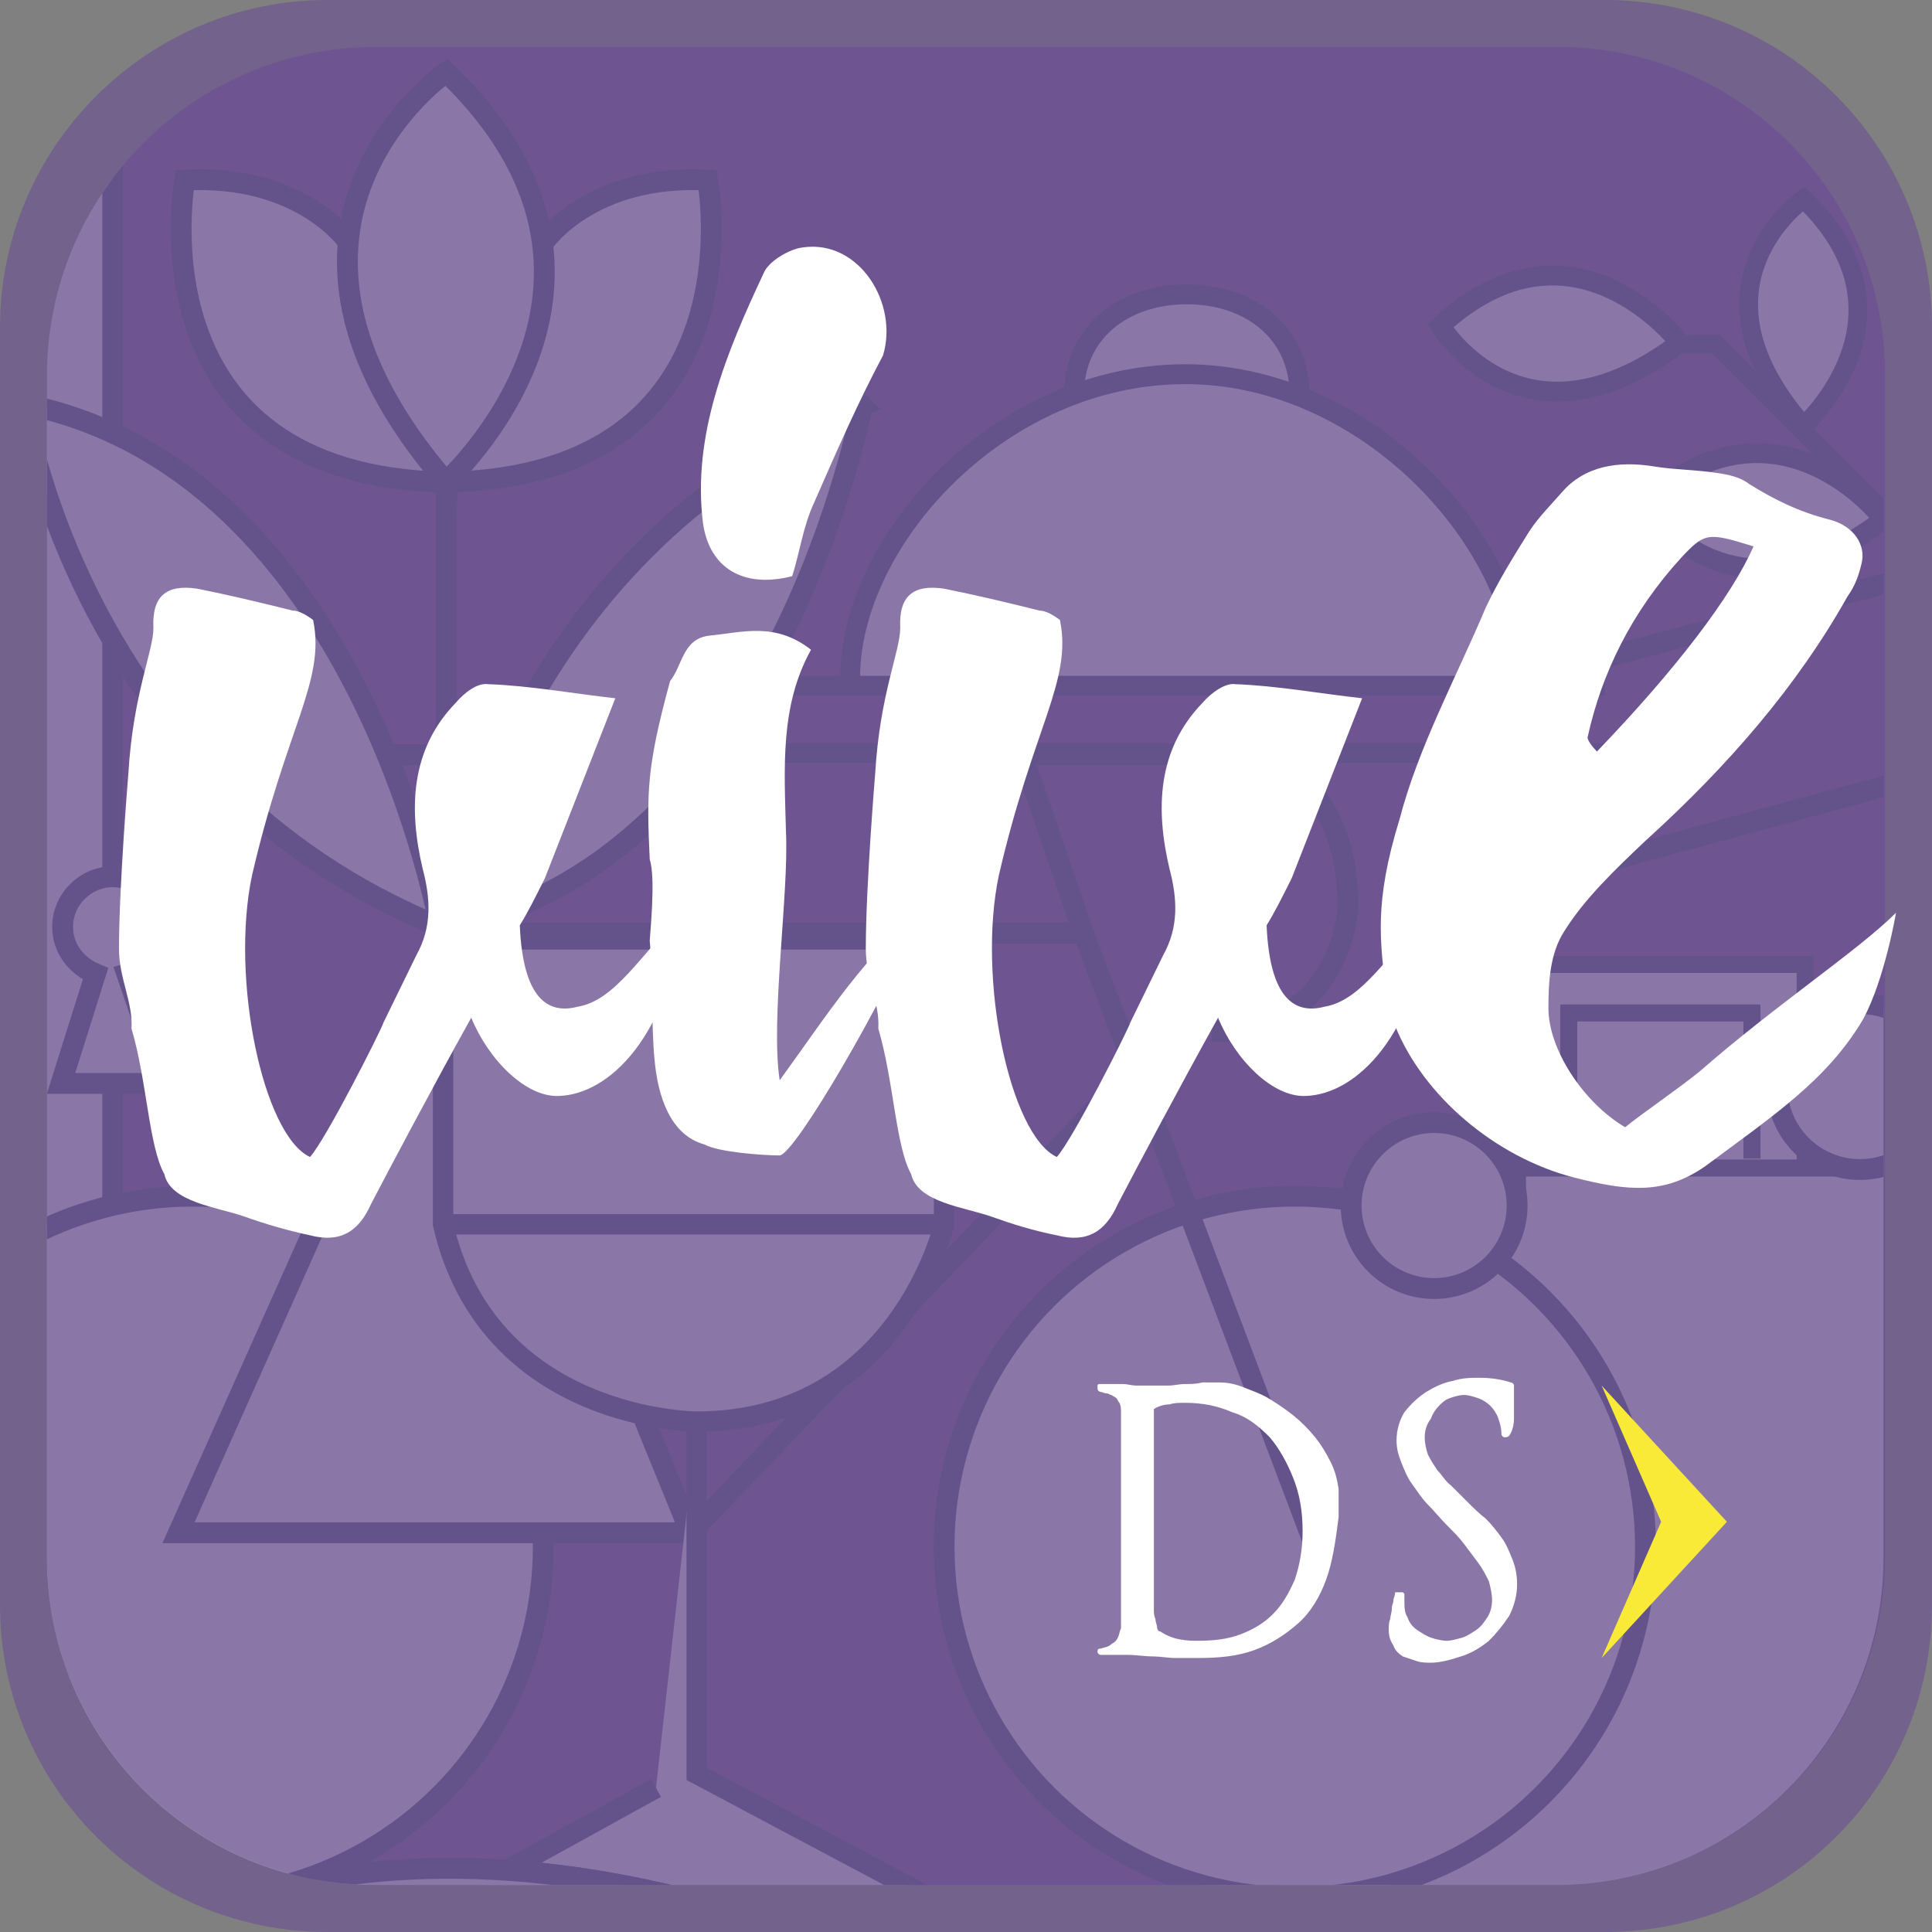 <?xml version="1.0" encoding="utf-8"?>
<!-- Generator: Adobe Illustrator 20.1.0, SVG Export Plug-In . SVG Version: 6.00 Build 0)  -->
<svg version="1.1" id="Capa_1" xmlns="http://www.w3.org/2000/svg" xmlns:xlink="http://www.w3.org/1999/xlink" x="0px" y="0px"
	 viewBox="0 0 123.4 123.4" style="enable-background:new 0 0 123.4 123.4;" xml:space="preserve">
<rect x="0" y="0" width="123.4" height="123.4" fill="#808080" stroke="none"/>
<style type="text/css">
	.st0{opacity:0.7;}
	.st1{clip-path:url(#SVGID_2_);fill:#6E5591;}
	.st2{fill:#6E5591;}
	.st3{opacity:0.2;clip-path:url(#SVGID_4_);}
	.st4{clip-path:url(#SVGID_6_);fill:#FFFFFF;}
	.st5{clip-path:url(#SVGID_6_);fill:none;stroke:#3E4D75;stroke-width:1.089;stroke-miterlimit:10;}
	.st6{clip-path:url(#SVGID_6_);fill:none;stroke:#3E4D75;stroke-width:1.334;stroke-miterlimit:10;}
	.st7{clip-path:url(#SVGID_6_);fill:none;stroke:#3E4D75;stroke-width:1.304;stroke-miterlimit:10;}
	.st8{clip-path:url(#SVGID_6_);fill:none;stroke:#3E4D75;stroke-width:1.272;stroke-miterlimit:10;}
	.st9{clip-path:url(#SVGID_6_);fill:none;stroke:#3E4D75;stroke-width:1.2;stroke-miterlimit:10;}
	.st10{fill:#FFFFFF;}
	.st11{fill:#F9EA37;}
</style>
<g>
	<g class="st0">
		<g>
			<defs>
				<rect id="SVGID_1_" width="123.4" height="123.4"/>
			</defs>
			<clipPath id="SVGID_2_">
				<use xlink:href="#SVGID_1_"  style="overflow:visible;"/>
			</clipPath>
			<path class="st1" d="M102.5,123.4H20.9C9.4,123.4,0,114.1,0,102.5V20.9C0,9.4,9.4,0,20.9,0h81.6c11.6,0,20.9,9.4,20.9,20.9v81.6
				C123.4,114.1,114.1,123.4,102.5,123.4"/>
		</g>
	</g>
	<path class="st2" d="M99.5,120.4H24C12.4,120.4,3,111,3,99.5V24C3,12.4,12.4,3,24,3h75.5c11.6,0,20.9,9.4,20.9,20.9v75.5
		C120.4,111,111,120.4,99.5,120.4"/>
	<g>
		<defs>
			<path id="SVGID_3_" d="M24,3C12.4,3,3,12.4,3,24v75.5c0,11.6,9.4,20.9,20.9,20.9h75.5c11.6,0,20.9-9.4,20.9-20.9V24
				C120.4,12.4,111,3,99.5,3H24z"/>
		</defs>
		<clipPath id="SVGID_4_">
			<use xlink:href="#SVGID_3_"  style="overflow:visible;"/>
		</clipPath>
		<g class="st3">
			<g>
				<defs>
					<rect id="SVGID_5_" x="-33.8" y="-24" width="192.9" height="177.5"/>
				</defs>
				<clipPath id="SVGID_6_">
					<use xlink:href="#SVGID_5_"  style="overflow:visible;"/>
				</clipPath>
				<polyline class="st4" points="115.3,74.6 115.3,61.6 96.8,61.6 96.8,74.6 				"/>
				<polyline class="st5" points="115.3,74.6 115.3,61.6 96.8,61.6 96.8,74.6 				"/>
				<polyline class="st4" points="111.9,74 111.9,64.7 100.2,64.7 100.2,74 				"/>
				<polyline class="st5" points="111.9,74 111.9,64.7 100.2,64.7 100.2,74 				"/>
				<polygon class="st4" points="130.8,121.3 81.5,121.3 87.5,74.6 124.6,74.6 				"/>
				<polygon class="st5" points="130.8,121.3 81.5,121.3 87.5,74.6 124.6,74.6 				"/>
				<polyline class="st4" points="7.2,3.6 7.2,-6.9 -18.4,-22.8 -18.4,-12.2 				"/>
				<polyline class="st6" points="7.2,3.6 7.2,-6.9 -18.4,-22.8 -18.4,-12.2 				"/>
				<polygon class="st4" points="-23.7,106.4 12.8,106.4 21.5,121.9 -32.7,121.9 				"/>
				<polygon class="st6" points="-23.7,106.4 12.8,106.4 21.5,121.9 -32.7,121.9 				"/>
				<polygon class="st4" points="7.2,3.6 -18.4,-12.2 -18.4,106.4 7.2,106.4 				"/>
				<polygon class="st6" points="7.2,3.6 -18.4,-12.2 -18.4,106.4 7.2,106.4 				"/>
				<path class="st4" d="M105.1,98.8c0-12.4-10-22.4-22.4-22.4c-12.4,0-22.4,10-22.4,22.4c0,12.4,10,22.4,22.4,22.4
					C95.1,121.3,105.1,111.2,105.1,98.8"/>
				<circle class="st6" cx="82.7" cy="98.8" r="22.4"/>
				<path class="st4" d="M34.8,98.8c0-12.4-10-22.4-22.4-22.4c-12.4,0-22.4,10-22.4,22.4c0,12.4,10,22.4,22.4,22.4
					C24.7,121.3,34.8,111.2,34.8,98.8"/>
				<circle class="st6" cx="12.3" cy="98.8" r="22.4"/>
				<polyline class="st4" points="72.5,68.2 44.1,97.9 11.4,97.9 28.5,59.6 44.1,97.9 				"/>
				<polyline class="st6" points="72.5,68.2 44.1,97.9 11.4,97.9 28.5,59.6 44.1,97.9 				"/>
				<polyline class="st6" points="84,98.8 69.2,59.6 28.5,59.6 24.1,48.2 				"/>
				<path class="st6" d="M69.2,59.6l-3.9-11.4h14.7c0,0,6.1,1,6.1,9.8c0,0-0.4,7.9-8.7,7.9"/>
				<line class="st4" x1="15.6" y1="48.2" x2="32.2" y2="48.2"/>
				<line class="st6" x1="15.6" y1="48.2" x2="32.2" y2="48.2"/>
				<line class="st4" x1="28.5" y1="29.6" x2="28.5" y2="67.1"/>
				<line class="st6" x1="28.5" y1="29.6" x2="28.5" y2="67.1"/>
				<path class="st4" d="M28.5,59.3c0,0,3.5-24,26.6-33.4C55,25.8,49.9,54.9,28.5,59.3"/>
				<path class="st6" d="M28.5,59.3c0,0,3.5-24,26.6-33.4C55,25.8,49.9,54.9,28.5,59.3z"/>
				<path class="st4" d="M1.5,25.8c0,0,3.5,24,26.6,33.4C28.1,59.3,23,30.1,1.5,25.8"/>
				<path class="st6" d="M1.5,25.8c0,0,3.5,24,26.6,33.4C28.1,59.3,23,30.1,1.5,25.8z"/>
				<path class="st4" d="M34.8,15.4c0,0,3-4.3,10.4-3.9c0,0,3.5,18.9-16.7,19.3"/>
				<path class="st6" d="M34.8,15.4c0,0,3-4.3,10.4-3.9c0,0,3.5,18.9-16.7,19.3"/>
				<path class="st4" d="M22.2,15.4c0,0-3-4.3-10.4-3.9c0,0-3.5,18.9,16.7,19.3"/>
				<path class="st6" d="M22.2,15.4c0,0-3-4.3-10.4-3.9c0,0-3.5,18.9,16.7,19.3"/>
				<path class="st4" d="M28.5,4.6c0,0-14.2,9.8,0,26.2C28.5,30.7,42.6,18.1,28.5,4.6"/>
				<path class="st6" d="M28.5,4.6c0,0-14.2,9.8,0,26.2C28.5,30.7,42.6,18.1,28.5,4.6z"/>
				<path class="st4" d="M28.3,60h32v18.2c0,0-2.9,12.6-15.8,12.6c0,0-13.3,0-16.2-12.6V60z"/>
				<path class="st7" d="M28.3,60h32v18.2c0,0-2.9,12.6-15.8,12.6c0,0-13.3,0-16.2-12.6V60z"/>
				<line class="st4" x1="60.3" y1="78.2" x2="28.3" y2="78.2"/>
				<line class="st7" x1="60.3" y1="78.2" x2="28.3" y2="78.2"/>
				<polyline class="st4" points="44.5,90.9 44.5,113.3 60.3,121.7 28.3,121.7 41.9,114.2 				"/>
				<polyline class="st7" points="44.5,90.9 44.5,113.3 60.3,121.7 28.3,121.7 41.9,114.2 				"/>
				<path class="st4" d="M83,25.2c0-4-3.2-6.4-7.2-6.4c-4,0-7.2,2.4-7.2,6.4"/>
				<path class="st8" d="M83,25.2c0-4-3.2-6.4-7.2-6.4c-4,0-7.2,2.4-7.2,6.4"/>
				<path class="st4" d="M97.1,43.3c0-8.4-9.6-19.4-21.4-19.4c-11.8,0-21.4,10.6-21.4,19.4"/>
				<path class="st8" d="M97.1,43.3c0-8.4-9.6-19.4-21.4-19.4c-11.8,0-21.4,10.6-21.4,19.4"/>
				<line class="st4" x1="49" y1="43.8" x2="102.5" y2="43.8"/>
				<line class="st8" x1="49" y1="43.8" x2="102.5" y2="43.8"/>
				<line class="st4" x1="46.3" y1="48.1" x2="105.2" y2="48.1"/>
				<line class="st8" x1="46.3" y1="48.1" x2="105.2" y2="48.1"/>
				<path class="st4" d="M10.5,69.2l-2.4-7c1.3-0.4,2.3-1.6,2.3-3c0-1.8-1.4-3.2-3.2-3.2C5.5,56,4,57.4,4,59.2c0,1.4,0.9,2.5,2.1,3
					l-2.2,7H10.5z"/>
				<path class="st6" d="M10.5,69.2l-2.4-7c1.3-0.4,2.3-1.6,2.3-3c0-1.8-1.4-3.2-3.2-3.2C5.5,56,4,57.4,4,59.2c0,1.4,0.9,2.5,2.1,3
					l-2.2,7H10.5z"/>
				<polyline class="st6" points="96.8,77 96.8,43.5 124.1,36.3 124.1,70.7 				"/>
				<line class="st4" x1="96.8" y1="56.6" x2="124.1" y2="49.2"/>
				<line class="st6" x1="96.8" y1="56.6" x2="124.1" y2="49.2"/>
				<path class="st4" d="M96.8,77c0-2.9-2.4-5.3-5.3-5.3c-2.9,0-5.3,2.4-5.3,5.3c0,2.9,2.4,5.3,5.3,5.3C94.5,82.2,96.8,79.9,96.8,77
					"/>
				<circle class="st6" cx="91.6" cy="77" r="5.3"/>
				<path class="st4" d="M124.1,69.4c0-2.9-2.4-5.3-5.3-5.3c-2.9,0-5.3,2.4-5.3,5.3c0,2.9,2.4,5.3,5.3,5.3
					C121.8,74.7,124.1,72.3,124.1,69.4"/>
				<circle class="st6" cx="118.8" cy="69.4" r="5.3"/>
				<path class="st4" d="M-4.9,47.2c0,7.2-13.1,21.1-13.1,21.1s-13.1-13.9-13.1-21.1s5.9-13.1,13.1-13.1C-10.8,34.1-4.9,40-4.9,47.2
					"/>
				<path class="st6" d="M-4.9,47.2c0,7.2-13.1,21.1-13.1,21.1s-13.1-13.9-13.1-21.1s5.9-13.1,13.1-13.1C-10.8,34.1-4.9,40-4.9,47.2
					z"/>
				<path class="st4" d="M-14.2,46.5c0-2.1-1.7-3.8-3.8-3.8c-2.1,0-3.8,1.7-3.8,3.8c0,2.1,1.7,3.8,3.8,3.8
					C-15.9,50.3-14.2,48.6-14.2,46.5"/>
				<circle class="st6" cx="-18" cy="46.5" r="3.8"/>
				<path class="st4" d="M133.5-4.6c0,0-7.9,5.5,0,14.5C133.5,9.9,141.3,2.9,133.5-4.6"/>
				<path class="st9" d="M133.5-4.6c0,0-7.9,5.5,0,14.5C133.5,9.9,141.3,2.9,133.5-4.6z"/>
				<path class="st4" d="M133.5,26.6c0,0-7.9,5.5,0,14.5C133.5,41.1,141.3,34.2,133.5,26.6"/>
				<path class="st9" d="M133.5,26.6c0,0-7.9,5.5,0,14.5C133.5,41.1,141.3,34.2,133.5,26.6z"/>
				<path class="st4" d="M115.2,12.7c0,0-7.9,5.5,0,14.5C115.2,27.2,123,20.2,115.2,12.7"/>
				<path class="st9" d="M115.2,12.7c0,0-7.9,5.5,0,14.5C115.2,27.2,123,20.2,115.2,12.7z"/>
				<line class="st4" x1="124.1" y1="59.6" x2="124.1" y2="5.7"/>
				<line class="st6" x1="124.1" y1="59.6" x2="124.1" y2="5.7"/>
				<polyline class="st9" points="124.1,22 138.6,5.7 142.9,5.7 				"/>
				<polyline class="st9" points="124.1,49.3 140.5,35.1 142.9,35.1 				"/>
				<polyline class="st9" points="124.1,36.5 109.6,22 106.2,22 				"/>
				<path class="st4" d="M112.7-2.3c0,0-1.1,10.1,11.6,10C124.4,7.7,124.2-3.4,112.7-2.3"/>
				<path class="st8" d="M112.7-2.3c0,0-1.1,10.1,11.6,10C124.4,7.7,124.2-3.4,112.7-2.3z"/>
				<path class="st4" d="M92,20.8c0,0,5.2,8.7,15.3,1.1C107.3,21.9,100.5,13,92,20.8"/>
				<path class="st8" d="M92,20.8c0,0,5.2,8.7,15.3,1.1C107.3,21.9,100.5,13,92,20.8z"/>
				<path class="st4" d="M105,32.1c0,0,5.2,8.7,15.3,1.1C120.4,33.2,113.6,24.4,105,32.1"/>
				<path class="st8" d="M105,32.1c0,0,5.2,8.7,15.3,1.1C120.4,33.2,113.6,24.4,105,32.1z"/>
				<path class="st4" d="M142.9,35.1c0,0,5.2,8.7,15.3,1.1C158.2,36.2,151.4,27.3,142.9,35.1"/>
				<path class="st8" d="M142.9,35.1c0,0,5.2,8.7,15.3,1.1C158.2,36.2,151.4,27.3,142.9,35.1z"/>
				<path class="st4" d="M130.9,15.7c0,0,5.2,8.7,15.3,1.1C146.3,16.8,139.5,8,130.9,15.7"/>
				<path class="st8" d="M130.9,15.7c0,0,5.2,8.7,15.3,1.1C146.3,16.8,139.5,8,130.9,15.7z"/>
				<path class="st4" d="M142.9,5.6c0,0,5.2,8.7,15.3,1.1C158.2,6.8,151.4-2.1,142.9,5.6"/>
				<path class="st8" d="M142.9,5.6c0,0,5.2,8.7,15.3,1.1C158.2,6.8,151.4-2.1,142.9,5.6z"/>
				<path class="st4" d="M129.6,45.3c0,0,5.2,8.7,15.3,1.1C144.9,46.5,138.1,37.6,129.6,45.3"/>
				<path class="st8" d="M129.6,45.3c0,0,5.2,8.7,15.3,1.1C144.9,46.5,138.1,37.6,129.6,45.3z"/>
				<path class="st6" d="M5.2,126.8l1.2-1.2c0,0,17-14.3,50.8,0.3c0,0,20.8,10,42-1.5c0,0,2.4-1.3,4.1-3.1"/>
				<path class="st6" d="M5.2,134.6l1.2-1.2c0,0,17-14.3,50.8,0.3c0,0,22.4,10,43.6-1.5c0,0,7-3.6,13.5-10.9"/>
				<path class="st6" d="M5.2,142.7l1.2-1.2c0,0,17-14.3,50.8,0.3c0,0,24.3,9.7,45.5-1.8c0,0,12.4-6.8,20.3-18.4"/>
				<path class="st6" d="M5.2,150.4l1.2-1.2c0,0,17-14.8,50.8-0.3c0,0,23.1,10.2,47.1-1.8c0,0,16.6-6.9,26.4-25.8"/>
				<path class="st4" d="M5.2,126.8l1.2-1.2c0,0,17-14.3,50.8,0.3"/>
				<path class="st6" d="M5.2,126.8l1.2-1.2c0,0,17-14.3,50.8,0.3"/>
			</g>
		</g>
	</g>
	<g>
		<path class="st10" d="M43.7,58.2c-0.9,8-4.8,11.7-8,11.8c-2.1,0.1-4.5-2.3-5.6-5c-2.5,4.5-5.2,9.6-6.4,11.9c-0.8,1.8-2,2.5-3.9,2
			c-1.4-0.3-2.8-0.7-4.2-1.2c-1.7-0.6-4.7-0.9-5.1-2.7c-1-1.8-1.1-5.9-2.1-9.3c0.1-1.7-0.8-3.2-0.8-5.1c0-4,0.6-11.2,0.6-11.2
			c0.3-5.1,1.6-7.8,1.6-9.3c-0.1-2,0.8-2.8,2.8-2.5c2,0.4,4.1,0.9,6.1,1.4c0.4,0,0.9,0.3,1.3,0.6c0.8,3.9-1.7,6.8-3.9,16.3
			c-1.4,6.6,0.7,16.6,3.7,18c1-1.1,4.5-8,4.7-8.6l2.1-4.3c1-1.8,0.9-3.6,0.4-5.5c-0.9-3.8-0.8-7.6,2.1-10.6c0.6-0.7,1.4-1.3,2.1-1.2
			c2.7,0.1,5.4,0.6,8.1,0.9l-4.5,11.5c-0.6,1.2-1.1,2.2-1.6,3c0.2,4.7,1.8,5.7,3.7,5.2C39.3,63.9,40.9,61,43.7,58.2"/>
		<path class="st10" d="M58.7,58.6c-2.1,5.1-7.9,15.1-8.9,15.2c-1,0-3.9-0.2-4.8-0.7c-2.2-0.6-3-3.1-3.2-5.5c-0.2-2-0.1-5.5-0.3-7.5
			c0-0.3,0.4-4,0-5.2c-0.2-4.3-0.2-5.9,1.3-11.4c0.8-1,0.8-2.7,2.5-2.9c2.1-0.2,4.2-0.9,6.5,0.9c-2,3.6-1.7,7.6-1.6,11.6
			c0.2,3.9-1,12-0.4,15.9C52.5,65.3,55.9,60,58.7,58.6 M44.9,33.4c-0.7-5.6,1.5-10.9,3.9-16c0.3-0.7,1.6-1.5,2.5-1.6
			c3.6-0.5,6.1,3.6,5.1,6.9c-1.6,3-3,6.2-4.4,9.4c-0.7,1.5-0.9,3.1-1.4,4.7C47.5,37.6,45.3,36.3,44.9,33.4"/>
		<path class="st10" d="M91.4,58.2c-0.9,8-4.8,11.7-8,11.8c-2.1,0.1-4.5-2.3-5.6-5c-2.5,4.5-5.2,9.6-6.4,11.9c-0.8,1.8-2,2.5-3.9,2
			c-1.5-0.3-2.8-0.7-4.2-1.2c-1.7-0.6-4.7-0.9-5.1-2.7c-1-1.8-1.1-5.9-2.1-9.3c0.1-1.7-0.8-3.2-0.8-5.1c0-4,0.6-11.2,0.6-11.2
			c0.3-5.1,1.6-7.8,1.6-9.3c-0.1-2,0.8-2.8,2.8-2.5c2,0.4,4.1,0.9,6.1,1.4c0.4,0,0.9,0.3,1.3,0.6c0.8,3.9-1.7,6.8-3.9,16.3
			c-1.4,6.6,0.7,16.6,3.7,18c1-1.1,4.5-8,4.7-8.6l2.1-4.3c1-1.8,0.9-3.6,0.4-5.5c-0.9-3.8-0.8-7.6,2.1-10.6c0.6-0.7,1.5-1.3,2.1-1.2
			c2.7,0.1,5.4,0.6,8.1,0.9l-4.5,11.5c-0.6,1.2-1.1,2.2-1.6,3c0.2,4.7,1.8,5.7,3.7,5.2C87,63.9,88.6,61,91.4,58.2"/>
		<path class="st10" d="M118.9,36c-0.2,0.8-0.4,1.4-0.9,2.1c-3.2,5.7-7.6,10.8-12.9,15.6c-1.9,1.8-3.9,3.7-5.2,5.8
			c-0.9,1.4-1,3.2-1,4.9c0,2.6,2.2,6,4.9,7.6c1.1-0.9,3.6-2.6,4.8-3.6c4.8-4.2,10.1-7.7,12.5-10.1c0,0-0.7,4.2-2.1,6.8
			c-2.3,3.9-5.8,6.2-10.1,9.4c-2.6,1.8-4.9,1.6-8.4,0.7c-5-1.3-9.6-5.2-11.4-9.7c-0.2-0.6-0.3-1.2-0.6-2.2c-0.3-3.1-0.8-5.5,0.9-11
			c1.2-4.6,3.6-9,5.5-13.5c0.8-1.7,1.8-3.3,2.8-4.9c0.6-0.9,1.4-1.7,2.1-2.5c1.4-1.6,3.5-2,5.9-1.6c1.2,0.2,2.6,0.2,3.9,0.4
			c0.8,0.1,1.6,0.3,2.1,0.7c1.6,1,3.2,1.8,5.2,2.3C118.4,33.6,119.2,34.8,118.9,36 M112,34.9c-2.9-0.9-3.1-0.9-4.6,0.7
			c-3.2,3.5-5.1,7.4-6,11.5c0,0.2,0.3,0.6,0.6,0.9C107,42.8,110.6,38.1,112,34.9"/>
		<path class="st10" d="M84.7,100.9c-0.4,1.1-1,2.1-1.8,2.8c-0.8,0.7-1.7,1.3-2.8,1.7c-1.1,0.4-2.3,0.5-3.6,0.5c-0.5,0-1,0-1.4,0
			c-0.5,0-1-0.1-1.4-0.1c-0.6,0-1.1-0.1-1.7-0.1c-0.6,0-1.1,0-1.7,0c-0.1,0-0.2-0.1-0.2-0.2c0-0.1,0-0.2,0.2-0.2
			c0.3-0.1,0.5-0.1,0.7-0.3c0.2-0.1,0.3-0.2,0.4-0.4c0.1-0.2,0.1-0.4,0.2-0.6c0-0.2,0-0.5,0-0.9V90.2c0-0.2,0-0.4-0.1-0.6
			c-0.1-0.1-0.1-0.2-0.2-0.3c-0.1-0.1-0.2-0.1-0.3-0.2c-0.1,0-0.2-0.1-0.3-0.1c-0.2,0-0.3-0.1-0.4-0.1c-0.1,0-0.2-0.1-0.2-0.2
			c0-0.1,0-0.1,0-0.2c0-0.1,0.1-0.1,0.2-0.1c0.2,0,0.5,0,0.7,0c0.2,0,0.5,0,0.7,0c0.3,0,0.6,0.1,0.9,0.1c0.3,0,0.6,0,0.9,0
			c0.4,0,0.7,0,1.1,0c0.4,0,0.7-0.1,1.1-0.1c0.4,0,0.7,0,1.1-0.1c0.4,0,0.7,0,1.1,0c0.5,0,1,0.1,1.5,0.3c0.5,0.2,1.1,0.4,1.6,0.7
			c0.5,0.3,1.1,0.7,1.6,1.1c0.5,0.4,1,0.9,1.4,1.4c0.4,0.5,0.7,1,1,1.6c0.3,0.6,0.4,1.1,0.5,1.7c0,0.3,0,0.6,0,0.9v0.9
			C85.3,98.5,85.1,99.8,84.7,100.9 M82.6,94.4c-0.4-1-0.9-1.9-1.5-2.6c-0.7-0.7-1.4-1.3-2.4-1.6c-0.9-0.4-1.9-0.6-3-0.6
			c-0.4,0-0.7,0-1,0.1c-0.3,0-0.7,0.1-1,0.3v12.3c0,0.1,0,0.3,0,0.5c0,0.2,0,0.4,0.1,0.6c0,0.2,0.1,0.4,0.1,0.5
			c0,0.2,0.1,0.3,0.2,0.3c0.3,0.2,0.7,0.4,1.2,0.5c0.5,0.1,0.9,0.1,1.2,0.1c1,0,1.9-0.1,2.7-0.4c0.8-0.3,1.5-0.7,2.1-1.3
			c0.6-0.6,1-1.3,1.4-2.2c0.3-0.9,0.5-1.9,0.5-3.1C83.2,96.5,83,95.4,82.6,94.4"/>
		<path class="st10" d="M96.4,103.2c-0.4,0.6-0.8,1.1-1.3,1.6c-0.5,0.4-1.1,0.8-1.8,1c-0.6,0.2-1.3,0.4-1.9,0.4
			c-0.3,0-0.6,0-0.9-0.1c-0.3-0.1-0.6-0.2-0.9-0.3c-0.3-0.2-0.5-0.4-0.6-0.7c-0.2-0.3-0.3-0.6-0.3-1c0-0.2,0-0.5,0.1-0.7
			c0-0.2,0.1-0.4,0.1-0.7c0-0.2,0.1-0.3,0.1-0.5c0-0.1,0.1-0.3,0.1-0.4c0-0.1,0-0.1,0.1-0.1c0,0,0.1,0,0.2,0c0.1,0,0.1,0,0.2,0
			c0,0,0.1,0.1,0.1,0.1l0,0.4c0,0.4,0,0.8,0.2,1.1c0.1,0.3,0.3,0.6,0.6,0.8c0.3,0.2,0.6,0.4,0.9,0.5c0.3,0.1,0.7,0.2,1,0.2
			c0.3,0,0.6-0.1,1-0.2c0.3-0.1,0.6-0.3,0.9-0.5c0.3-0.2,0.5-0.5,0.7-0.8c0.2-0.3,0.3-0.7,0.3-1.1c0-0.4-0.1-0.8-0.2-1.2
			c-0.2-0.4-0.4-0.8-0.7-1.2c-0.3-0.4-0.6-0.8-0.9-1.2c-0.3-0.4-0.7-0.8-1.1-1.2v0c-0.4-0.4-0.8-0.9-1.2-1.3c-0.4-0.4-0.7-0.9-1-1.3
			c-0.3-0.4-0.5-0.9-0.7-1.4c-0.2-0.5-0.3-0.9-0.3-1.4c0-0.7,0.2-1.3,0.5-1.8c0.4-0.5,0.8-0.9,1.4-1.3c0.5-0.3,1.1-0.6,1.7-0.7
			c0.6-0.2,1.2-0.2,1.7-0.2c0.7,0,1.4,0.1,2,0.3c0.1,0,0.2,0.1,0.2,0.2v0.8c0,0.4,0,0.8,0,1.3c0,0.4-0.1,0.8-0.3,1.1
			c-0.1,0.1-0.2,0.1-0.3,0.1c-0.1,0-0.2-0.1-0.2-0.2c0-0.4-0.1-0.7-0.2-1c-0.1-0.3-0.3-0.6-0.5-0.8c-0.2-0.2-0.5-0.4-0.8-0.5
			c-0.3-0.1-0.6-0.2-0.9-0.2c-0.3,0-0.6,0.1-0.9,0.2c-0.3,0.1-0.5,0.3-0.7,0.5c-0.2,0.2-0.4,0.5-0.5,0.8C91.1,91,91,91.4,91,91.8
			c0,0.4,0.1,0.8,0.2,1.1c0.2,0.4,0.4,0.7,0.6,1c0.3,0.3,0.5,0.7,0.9,1c0.3,0.3,0.6,0.6,1,1c0.4,0.4,0.8,0.8,1.2,1.1
			c0.4,0.4,0.7,0.8,1,1.2c0.3,0.4,0.5,0.9,0.7,1.4c0.2,0.5,0.3,1,0.3,1.6C96.9,101.9,96.7,102.6,96.4,103.2"/>
		<polygon class="st11" points="102.3,88.5 106.1,97.2 102.3,105.9 110.3,97.2 		"/>
	</g>
</g>
</svg>
